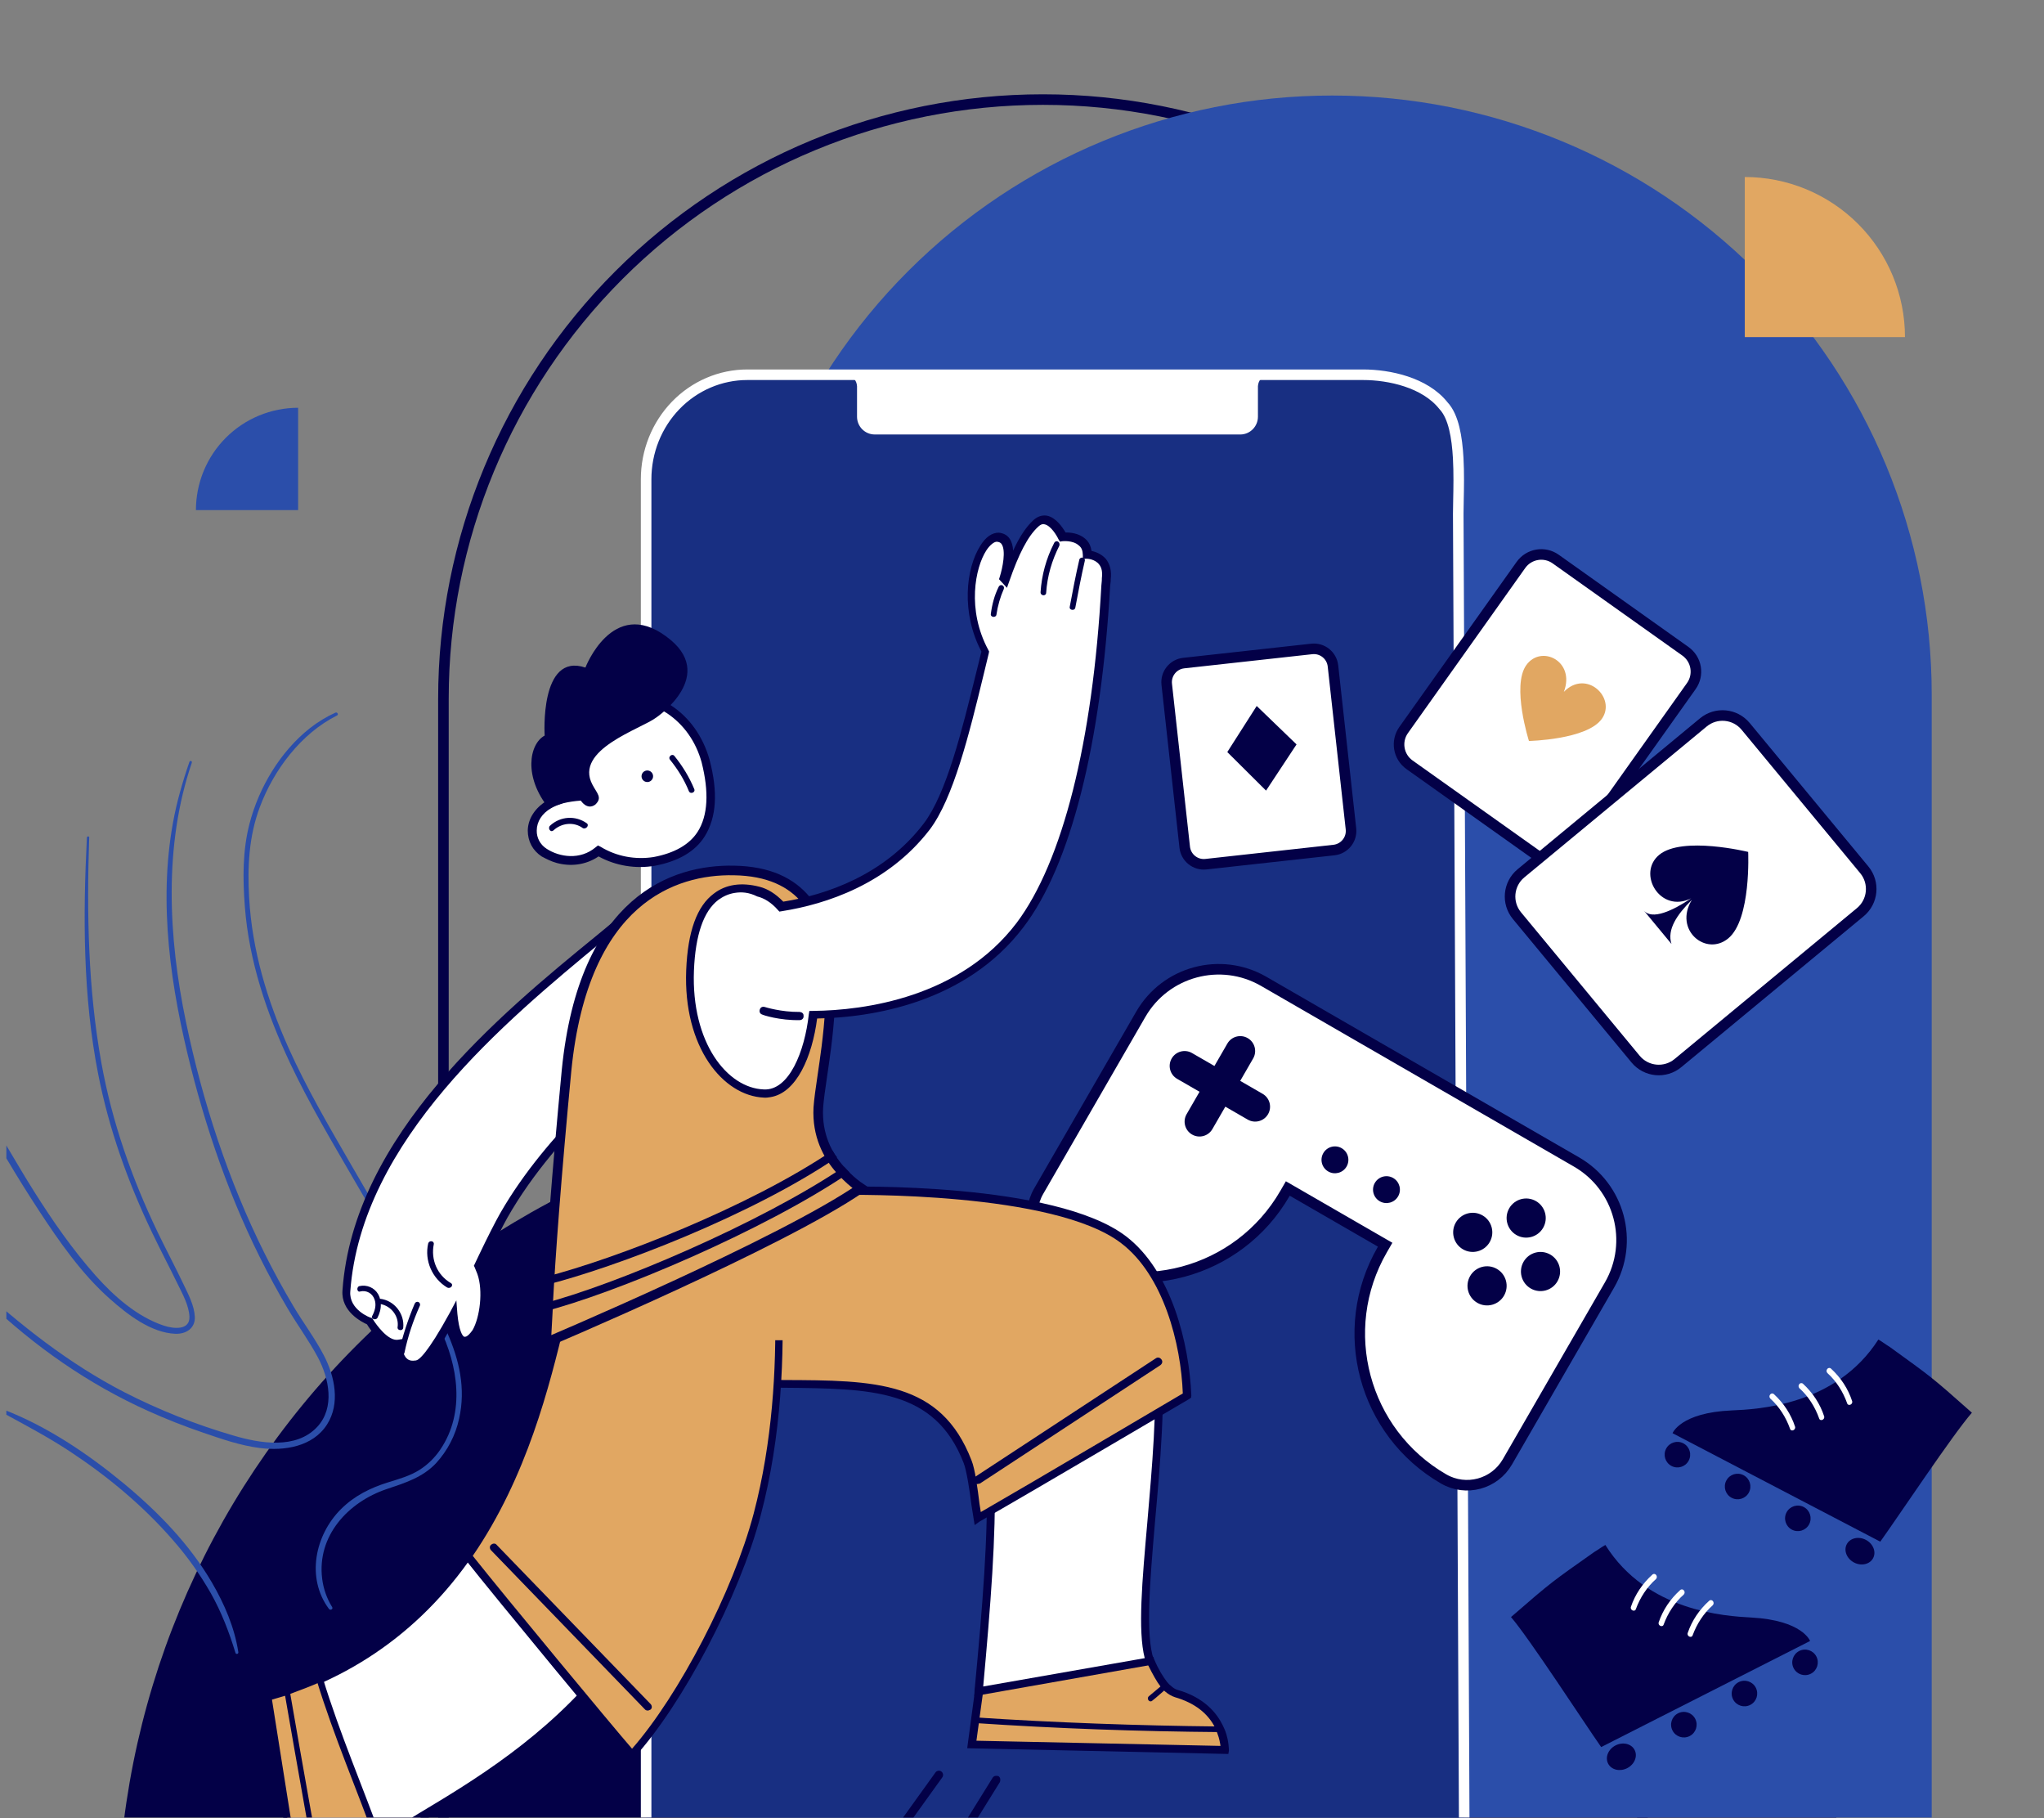 <svg width="271" height="241" viewBox="0 0 271 241" fill="none" xmlns="http://www.w3.org/2000/svg">
<rect x="0" y="0" width="271" height="241" fill="#808080" stroke="none"/>
<g clip-path="url(#clip0_434_704)">
<path d="M15.614 257.678C15.59 256.756 15.578 255.833 15.578 254.908L15.578 254.846C15.578 226.155 26.968 198.64 47.243 178.352C67.517 158.065 95.015 146.667 123.688 146.667L243.466 146.667L243.466 257.678L15.614 257.678Z" fill="#030047"/>
<path d="M58.791 251.014L58.791 92.61C58.791 71.549 67.163 51.35 82.065 36.458C96.967 21.566 117.178 13.199 138.253 13.199L138.298 13.199C159.373 13.199 179.584 21.566 194.486 36.458C209.388 51.35 217.76 71.549 217.76 92.61L217.76 251.014" stroke="#030047" stroke-width="1.4"/>
<path d="M176.606 12.663C155.532 12.663 135.321 21.029 120.419 35.921C105.517 50.814 97.145 71.012 97.145 92.073L97.145 257.679L256.113 257.679L256.113 92.073C256.113 71.012 247.741 50.814 232.84 35.921C217.938 21.029 197.726 12.663 176.652 12.663L176.606 12.663Z" fill="#2B4EAA"/>
<path d="M25.443 101.066C21.678 112.081 22.32 124.234 24.661 135.477C26.853 146.01 30.268 156.477 35.069 166.114C36.263 168.511 37.545 170.861 38.916 173.163C40.221 175.361 41.797 177.441 42.969 179.713C44.391 182.465 45.133 186.041 43.357 188.818C41.472 191.765 37.702 192.339 34.474 191.935C31.884 191.612 29.362 190.729 26.903 189.887C24.444 189.045 22.05 188.111 19.692 187.045C11.698 183.456 4.571 178.464 -1.755 172.428C-2.457 171.76 -3.139 171.078 -3.812 170.379C-3.86 170.332 -3.886 170.268 -3.886 170.202C-3.886 170.135 -3.86 170.071 -3.812 170.024C-3.765 169.977 -3.701 169.951 -3.635 169.951C-3.568 169.951 -3.504 169.977 -3.457 170.024C2.661 175.615 9.092 180.72 16.489 184.538C21.124 186.907 25.973 188.831 30.971 190.285C34.449 191.314 39.266 192.138 42.062 189.128C44.43 186.579 43.627 182.694 42.147 179.917C40.957 177.684 39.422 175.617 38.136 173.435C36.826 171.214 35.596 168.949 34.446 166.64C29.877 157.457 26.615 147.569 24.373 137.571C22 126.978 20.92 115.543 23.874 104.957C24.247 103.617 24.659 102.292 25.118 100.976C25.187 100.78 25.5 100.864 25.43 101.063L25.443 101.066Z" fill="#2B4EAA"/>
<path d="M11.825 111.025C11.491 120.974 11.67 131.025 13.434 140.84C14.843 148.681 17.474 156.194 20.922 163.362C22.036 165.672 23.242 167.94 24.347 170.259C24.974 171.575 25.769 173.067 25.831 174.561C25.893 176.055 24.671 176.848 23.239 176.791C20.016 176.659 16.881 174.215 14.577 172.172C10.816 168.85 7.826 164.533 5.096 160.362C2.175 155.897 -0.573 151.261 -3.076 146.553C-3.112 146.491 -3.123 146.417 -3.104 146.348C-3.086 146.278 -3.041 146.219 -2.979 146.183C-2.917 146.147 -2.844 146.136 -2.774 146.154C-2.705 146.173 -2.645 146.218 -2.609 146.28C-0.085 150.069 2.102 154.096 4.529 157.94C6.979 161.831 9.619 165.626 12.672 169.07C15.101 171.811 18.179 174.531 21.722 175.711C22.995 176.135 25.223 176.377 25.115 174.481C25.031 173.005 24.198 171.513 23.566 170.218C22.461 167.944 21.276 165.709 20.19 163.428C16.964 156.706 14.445 149.676 13.012 142.346C10.994 132.043 10.997 121.475 11.519 111.02C11.53 110.817 11.843 110.816 11.837 111.02L11.825 111.025Z" fill="#2B4EAA"/>
<path d="M44.688 94.832C39.904 97.235 36.291 102.046 34.441 106.997C32.992 110.871 32.802 114.897 33.031 118.981C33.418 125.941 35.427 132.592 38.27 138.933C40.663 144.262 43.615 149.306 46.539 154.363C48.836 158.332 51.139 162.299 53.448 166.266C57.283 172.839 62.686 180.007 60.87 188.044C60.393 190.24 59.343 192.27 57.827 193.929C56.019 195.855 53.672 196.564 51.242 197.384C46.156 199.104 42.004 203.574 42.714 209.251C42.877 210.584 43.327 211.866 44.034 213.008C44.212 213.284 43.793 213.504 43.61 213.257C40.567 209.157 41.753 203.476 45.209 200.03C46.969 198.274 49.117 197.205 51.474 196.477C52.895 196.034 54.35 195.633 55.622 194.83C56.725 194.123 57.67 193.196 58.397 192.106C61.705 187.207 60.728 180.993 58.264 175.965C56.935 173.253 55.256 170.68 53.732 168.074C51.519 164.284 49.313 160.489 47.117 156.689C44.112 151.494 41.018 146.341 38.456 140.906C35.362 134.333 33.01 127.405 32.459 120.122C32.182 116.455 32.151 112.754 33.084 109.168C34.328 104.371 37.17 99.605 41.089 96.517C42.128 95.701 43.261 95.011 44.464 94.464C44.713 94.348 44.935 94.711 44.683 94.837L44.688 94.832Z" fill="#2B4EAA"/>
<path d="M0.56 186.865C6.287 189.095 11.627 192.68 16.347 196.579C20.888 200.331 25.113 204.651 28.097 209.764C29.749 212.592 31.099 215.724 31.597 218.979C31.61 219.029 31.604 219.082 31.578 219.128C31.552 219.173 31.509 219.206 31.459 219.219C31.409 219.233 31.355 219.226 31.31 219.2C31.265 219.175 31.232 219.132 31.218 219.082C30.38 216.334 29.365 213.694 27.953 211.184C26.512 208.657 24.817 206.284 22.895 204.101C18.969 199.587 14.281 195.694 9.296 192.406C6.426 190.512 3.402 188.915 0.386 187.276C0.167 187.157 0.318 186.771 0.563 186.865H0.56Z" fill="#2B4EAA"/>
<path d="M231.329 44.685L231.329 23.463C234.118 23.462 236.88 24.011 239.457 25.077C242.034 26.144 244.375 27.707 246.347 29.677C248.32 31.648 249.884 33.988 250.952 36.563C252.019 39.138 252.568 41.898 252.568 44.685L231.329 44.685Z" fill="#E1A762"/>
<path d="M194.143 244.16L194.143 244.156L193.339 68.084C193.339 68.084 193.339 68.083 193.339 68.082C193.339 67.592 193.352 66.997 193.366 66.333C193.4 64.712 193.442 62.677 193.334 60.731C193.257 59.349 193.104 57.973 192.809 56.771C192.521 55.597 192.08 54.509 191.37 53.761C190.135 52.207 188.32 51.192 186.427 50.563C184.518 49.93 182.474 49.672 180.725 49.672L99.083 49.672C99.083 49.672 99.083 49.672 99.083 49.672C97.318 49.671 95.57 50.03 93.94 50.728C92.31 51.426 90.831 52.449 89.586 53.736C88.341 55.024 87.355 56.551 86.682 58.23C86.01 59.91 85.665 61.709 85.665 63.525C85.665 63.525 85.665 63.525 85.665 63.525L85.665 244.16C85.665 245.976 86.011 247.774 86.684 249.453C87.356 251.132 88.342 252.659 89.587 253.946C90.832 255.233 92.311 256.255 93.941 256.953C95.571 257.65 97.318 258.009 99.083 258.009L180.725 258.009C184.291 258.009 187.706 256.544 190.22 253.944C192.733 251.346 194.142 247.826 194.143 244.16Z" fill="#182F82" stroke="white" stroke-width="1.4"/>
<path d="M142.718 49.77L112.231 49.77C113.086 49.822 113.574 50.416 113.628 51.186L113.628 55.232C113.628 56.534 114.678 57.589 115.973 57.589L141.725 57.589V57.591L164.435 57.591C165.73 57.591 166.781 56.535 166.781 55.233L166.781 51.188C166.834 50.417 167.322 49.823 168.177 49.771L142.718 49.771V49.77Z" fill="white"/>
<path d="M171.348 157.882L170.742 157.532L170.392 158.138L170.358 158.197C164.216 168.836 150.611 172.482 139.972 166.339C137.014 164.631 136.001 160.85 137.709 157.892L149.289 137.834L149.29 137.835L149.64 137.229L151.247 134.445C154.543 128.737 161.841 126.781 167.549 130.077L209.025 154.023C214.733 157.318 216.688 164.617 213.393 170.325L208.27 179.198L208.268 179.197L207.918 179.804L199.854 193.772C198.146 196.729 194.365 197.743 191.407 196.035C180.768 189.893 177.123 176.288 183.265 165.649L183.299 165.59L183.649 164.984L183.043 164.634L171.348 157.882Z" fill="white" stroke="#030047" stroke-width="1.4"/>
<path d="M178.534 154.624C178.042 155.476 176.953 155.768 176.101 155.276C175.249 154.784 174.957 153.695 175.449 152.843C175.941 151.991 177.03 151.699 177.882 152.191C178.734 152.683 179.026 153.772 178.534 154.624Z" fill="#030047"/>
<path d="M185.365 158.575C184.873 159.427 183.784 159.719 182.932 159.227C182.08 158.735 181.789 157.646 182.28 156.794C182.772 155.942 183.861 155.65 184.713 156.142C185.565 156.634 185.857 157.723 185.365 158.575Z" fill="#030047"/>
<path fill-rule="evenodd" clip-rule="evenodd" d="M166.147 140.297C166.692 139.353 166.369 138.146 165.424 137.601C164.48 137.055 163.273 137.379 162.728 138.323L161.013 141.294L158.041 139.579C157.097 139.033 155.89 139.357 155.345 140.301C154.8 141.245 155.123 142.452 156.067 142.997L159.039 144.713L157.324 147.683C156.779 148.627 157.102 149.834 158.047 150.379C158.991 150.925 160.198 150.601 160.743 149.657L162.458 146.687L165.427 148.401C166.372 148.947 167.579 148.623 168.124 147.679C168.669 146.735 168.345 145.528 167.401 144.983L164.432 143.268L166.147 140.297Z" fill="#030047"/>
<path d="M197.507 164.644C196.791 165.885 195.204 166.311 193.963 165.594C192.722 164.878 192.297 163.291 193.013 162.05C193.73 160.809 195.317 160.383 196.558 161.1C197.799 161.816 198.224 163.403 197.507 164.644Z" fill="#030047"/>
<path d="M204.592 162.749C203.876 163.99 202.289 164.415 201.048 163.699C199.807 162.982 199.382 161.395 200.098 160.154C200.815 158.913 202.402 158.488 203.643 159.205C204.884 159.921 205.309 161.508 204.592 162.749Z" fill="#030047"/>
<path d="M199.407 171.734C198.69 172.975 197.103 173.401 195.862 172.684C194.621 171.968 194.196 170.381 194.913 169.14C195.629 167.899 197.216 167.473 198.457 168.19C199.698 168.906 200.123 170.493 199.407 171.734Z" fill="#030047"/>
<path d="M206.494 169.836C205.777 171.077 204.19 171.502 202.949 170.786C201.708 170.069 201.283 168.482 202 167.241C202.716 166 204.303 165.575 205.544 166.291C206.785 167.008 207.21 168.595 206.494 169.836Z" fill="#030047"/>
<path d="M118.637 243.995C118.495 244.018 118.342 243.97 118.26 243.91C118.014 243.731 117.957 243.377 118.136 243.13L124.029 234.933C124.208 234.687 124.562 234.631 124.808 234.81C125.054 234.989 125.111 235.343 124.932 235.589L119.039 243.786C118.909 243.88 118.778 243.973 118.637 243.995Z" fill="#030047"/>
<path d="M128.138 242.999C127.997 243.022 127.844 242.973 127.761 242.913C127.515 242.735 127.47 242.451 127.567 242.145L131.618 235.62C131.797 235.374 132.08 235.329 132.386 235.426C132.632 235.604 132.677 235.888 132.581 236.194L128.53 242.719C128.41 242.883 128.28 242.977 128.138 242.999Z" fill="#030047"/>
<path d="M82.769 121.692C69.944 132.44 47.589 149.056 45.997 171.099C45.797 173.964 49.031 175.122 49.031 175.122C49.031 175.122 51.01 178.441 52.923 178.138C52.923 178.138 52.697 181.297 55.319 180.881C56.453 180.702 58.316 177.792 60.22 174.221C60.325 175.803 60.744 177.988 61.938 177.726C63.839 177.352 65.064 171.783 63.91 168.625C63.794 168.353 63.667 168.01 63.551 167.737C64.93 164.977 66.129 162.462 66.93 161.1C73.749 149.124 85.758 140.104 85.758 140.104L82.84 121.68L82.769 121.692Z" fill="white"/>
<path d="M55.336 181.459C54.486 181.594 53.803 181.412 53.288 180.912C52.609 180.293 52.381 179.313 52.351 178.664C50.572 178.437 49.056 176.208 48.66 175.544C47.955 175.22 45.195 173.841 45.406 171.047C46.868 150.477 66.269 134.474 79.199 123.927C80.291 123.028 81.383 122.129 82.405 121.24L83.106 120.621L86.238 140.39L85.977 140.577C85.846 140.67 73.968 149.598 67.268 161.41C66.586 162.607 65.662 164.57 64.489 166.789L63.997 167.812C64.101 168.013 64.217 168.285 64.251 168.498C65.233 171.03 64.683 174.894 63.546 176.89C63.092 177.688 62.521 178.215 61.884 178.316C61.459 178.383 61.082 178.297 60.824 178.048C60.332 177.69 60.007 177.015 59.768 175.963C57.23 180.578 56.115 181.336 55.336 181.459ZM82.346 122.702C81.574 123.333 80.743 124.046 79.841 124.77C67.124 135.283 47.913 151.111 46.443 171.174C46.246 173.602 49.104 174.675 49.175 174.663L49.328 174.712L49.421 174.842C49.91 175.636 51.485 177.784 52.76 177.582L53.398 177.481L53.358 178.141C53.343 178.507 53.369 179.592 53.955 180.08C54.213 180.33 54.59 180.416 55.156 180.326C55.511 180.27 56.625 179.512 59.666 173.946L60.504 172.36L60.643 174.154C60.861 176.444 61.316 177.025 61.48 177.145C61.562 177.204 61.633 177.193 61.704 177.182C61.987 177.137 62.297 176.797 62.655 176.305C63.624 174.626 64.077 171.068 63.292 168.868C63.177 168.595 63.061 168.323 62.934 167.98L62.829 167.779L63.537 166.286C64.629 164.007 65.624 162.033 66.305 160.836C72.562 149.893 83.258 141.298 85.003 139.932L82.275 122.714L82.346 122.702Z" fill="#030047"/>
<path d="M59.783 170.078C57.94 168.99 57.107 166.943 57.513 164.917C57.587 164.47 56.915 164.358 56.77 164.817C56.257 167.078 57.287 169.457 59.294 170.664C59.765 170.88 60.182 170.306 59.783 170.078Z" fill="#030047"/>
<path d="M54.981 172.799C54.08 174.903 53.402 177.044 52.877 179.233C52.803 179.681 53.475 179.793 53.62 179.334C54.074 177.155 54.763 175.085 55.675 173.052C55.821 172.593 55.198 172.328 54.981 172.799Z" fill="#030047"/>
<path d="M50.374 172.148C50.34 171.936 50.236 171.734 50.131 171.533C49.631 170.668 48.62 170.247 47.639 170.475C47.225 170.613 47.337 171.322 47.751 171.184C48.59 170.978 49.389 171.433 49.665 172.26C49.931 173.017 49.688 173.782 49.353 174.416C49.126 174.816 49.82 175.069 50.047 174.67C50.323 174.117 50.516 173.506 50.486 172.857C51.911 173.14 52.926 174.504 52.714 175.918C52.64 176.365 53.382 176.466 53.457 176.018C53.672 174.168 52.295 172.352 50.374 172.148Z" fill="#030047"/>
<path d="M162.346 231.985L128.819 231.268L129.172 228.452L129.272 227.709L129.737 224.222C138.802 220.461 146.212 220.014 152.486 220.182C153.053 221.472 153.658 222.538 154.207 223.251C154.382 223.441 154.558 223.631 154.722 223.75C155.073 224.13 155.472 224.358 155.849 224.443C159.191 225.366 160.792 227.219 161.557 228.841C161.673 229.114 161.778 229.315 161.893 229.587C162.39 230.888 162.346 231.985 162.346 231.985Z" fill="#E1A762"/>
<path d="M162.859 232.486L128.236 231.724L129.302 223.783L129.575 223.667C138.983 219.78 146.487 219.462 152.536 219.594L152.902 219.608L153.029 219.951C153.608 221.312 154.19 222.237 154.738 222.949C154.914 223.139 155.007 223.27 155.171 223.389C155.511 223.698 155.757 223.877 156.063 223.974C159.711 224.994 161.357 227.131 162.111 228.682C162.216 228.883 162.332 229.155 162.447 229.427C162.967 230.871 162.922 231.967 162.934 232.038L162.859 232.486ZM129.459 230.731L161.818 231.416C161.751 230.991 161.661 230.424 161.418 229.808C161.302 229.536 161.269 229.324 161.164 229.122C160.19 227.098 158.373 225.715 155.784 224.963C155.325 224.818 154.844 224.531 154.422 224.162C154.247 223.971 154.071 223.781 153.896 223.591C153.347 222.879 152.836 221.943 152.197 220.664C146.36 220.499 139.233 220.902 130.299 224.569L129.459 230.731Z" fill="#030047"/>
<path d="M153.494 178.402C146.052 184.157 138.633 190.054 131.296 196.01C131.591 203.372 130.742 213.603 129.726 224.152L152.475 220.112C150.286 213.631 154.647 193.473 153.494 178.402Z" fill="white"/>
<path d="M129.179 224.818L129.208 224.087C130.277 212.95 131.051 203.166 130.79 196.016L130.745 195.733L130.935 195.558C139.115 188.959 146.333 183.167 153.133 177.949L153.905 177.319L153.991 178.322C154.569 185.639 153.816 194.184 153.13 201.775C152.441 209.801 151.866 216.72 152.961 219.961L153.133 220.587L129.179 224.818ZM131.849 196.285C132.088 203.293 131.34 212.781 130.357 223.542L151.771 219.786C150.833 216.158 151.441 209.451 152.116 201.79C152.728 194.648 153.477 186.539 153.026 179.564C146.546 184.513 139.567 189.977 131.849 196.285Z" fill="#030047"/>
<path d="M128.336 193.791C128.937 195.294 129.409 199.65 129.679 201.351C137.132 197.046 157.468 185.108 157.468 185.108C157.229 178.1 154.744 168.833 149.035 164.435C139.692 157.271 111.615 157.942 111.615 157.942L99.152 160.425L94.558 183.235C111.252 184.077 123.413 181.061 128.336 193.791Z" fill="#E1A762"/>
<path d="M129.222 202.148L129.098 201.369C129.02 200.872 128.918 200.235 128.795 199.455C128.563 197.531 128.147 194.909 127.778 193.951C123.965 184.095 115.532 184.051 103.82 183.945C100.837 183.909 97.782 183.885 94.421 183.764L93.832 183.712L98.564 159.936L111.441 157.315L111.512 157.304C112.668 157.266 139.884 156.659 149.309 163.882C155.346 168.519 157.663 178.103 157.95 184.958L157.924 185.252L157.663 185.439C157.462 185.544 137.268 197.459 129.874 201.681L129.222 202.148ZM128.807 193.57C129.281 194.73 129.614 197.292 129.869 199.358C129.936 199.783 129.993 200.137 130.038 200.421C137.36 196.21 154.426 186.097 156.82 184.701C156.578 178.129 154.268 169.052 148.653 164.785C139.72 157.919 112.919 158.388 111.61 158.378L99.501 160.805L95.197 182.697C98.274 182.863 101.104 182.85 103.876 182.92C116.012 182.958 124.74 183.028 128.807 193.57Z" fill="#030047"/>
<path d="M161.895 229.587C150.985 229.499 140.102 229.117 129.162 228.38L129.262 227.638C139.978 228.338 150.791 228.731 161.559 228.841C161.745 229.102 161.85 229.303 161.895 229.587Z" fill="#030047"/>
<path d="M154.728 223.749C154.087 224.286 153.457 224.895 152.745 225.443C152.424 225.712 151.98 225.201 152.289 224.862C152.93 224.324 153.572 223.787 154.213 223.249C154.388 223.439 154.564 223.63 154.728 223.749Z" fill="#030047"/>
<path d="M129.665 196.703C129.452 196.736 129.217 196.628 129.124 196.498C128.938 196.237 129.034 195.931 129.295 195.744L153.247 180.037C153.508 179.851 153.814 179.947 154 180.208C154.187 180.469 154.09 180.775 153.829 180.962L129.878 196.669C129.796 196.609 129.736 196.691 129.665 196.703Z" fill="#030047"/>
<path d="M64.569 202.15C58.863 211.988 50.04 220.94 35.582 225.046L40.499 256.082C40.499 256.082 46.059 255.419 46.753 248.336C47.243 243.174 67.313 237.815 80.862 220.633C75.51 214.362 70.11 208.245 64.569 202.15Z" fill="white"/>
<path d="M40.581 256.578L40.014 256.668L34.951 224.711L35.436 224.561C48.014 220.97 57.379 213.603 64.102 201.933L64.437 201.299L64.963 201.869C70.318 207.704 75.636 213.762 81.186 220.364L81.455 220.685L81.216 221.013C73.363 231.046 63.408 236.982 56.107 241.334C51.26 244.209 47.419 246.56 47.215 248.481C46.51 255.493 41.006 256.511 40.581 256.578ZM36.16 225.463L40.908 255.437C42.232 255.082 45.64 253.67 46.167 248.284C46.434 245.845 50.085 243.668 55.584 240.328C62.684 236.079 72.367 230.26 80.134 220.603C74.853 214.321 69.804 208.584 64.707 203C57.999 214.304 48.373 221.858 36.16 225.463Z" fill="#030047"/>
<path d="M50.327 244.284C49.212 245.041 48.31 245.766 47.691 246.445C47.501 246.62 47.393 246.855 47.203 247.03C46.905 247.441 46.689 247.911 46.685 248.347C46.389 251.518 45.077 253.324 43.806 254.469C43.615 254.645 43.354 254.831 43.153 254.936C41.777 255.88 40.491 256.011 40.491 256.011L35.574 224.975C36.271 224.792 37.028 224.527 37.725 224.344C37.938 224.31 38.21 224.194 38.411 224.09C39.784 223.582 41.085 223.085 42.375 222.518C44.639 229.931 47.731 237.068 50.327 244.284Z" fill="#E1A762" stroke="#030047" stroke-width="0.863"/>
<path d="M76.168 168.497C73.721 176.439 71.373 192.791 61.947 206.197C66.045 211.431 82.832 231.653 83.709 232.603C89.718 226.058 97.356 211.919 100.312 200.773C105.932 179.399 101.632 156.836 101.632 156.836L76.168 168.497Z" fill="#E1A762"/>
<path d="M83.763 233.394L83.33 232.954C82.278 231.813 65.573 211.652 61.569 206.548L61.3 206.227L61.538 205.899C68.758 195.53 71.791 183.5 73.961 174.731C74.582 172.235 75.118 170.116 75.699 168.281L75.737 168.057L102.088 156.038L102.2 156.746C102.234 156.959 106.487 179.674 100.843 200.907C98.033 211.594 90.499 225.935 84.061 232.983L83.763 233.394ZM62.68 206.226C67.035 211.71 81.135 228.725 83.8 231.79C90.013 224.704 97.201 210.926 99.926 200.616C104.914 181.667 102.009 161.498 101.392 157.601L76.591 168.866C76.059 170.548 75.594 172.656 74.95 175.01C72.85 183.768 69.877 195.716 62.68 206.226Z" fill="#030047"/>
<path d="M99.89 177.644H105.628V161.413L98.906 164.282L99.89 177.644Z" fill="#E1A762"/>
<path d="M43.805 254.47C43.615 254.645 43.354 254.832 43.152 254.936C41.323 244.766 39.494 234.596 37.725 224.344C37.937 224.31 38.209 224.195 38.411 224.09C40.169 234.271 41.987 244.37 43.805 254.47Z" fill="#030047"/>
<path d="M85.968 226.724C85.827 226.747 85.603 226.71 85.51 226.579L65.097 205.48C64.922 205.289 64.865 204.935 65.126 204.749C65.317 204.573 65.671 204.517 65.858 204.778L86.27 225.878C86.445 226.068 86.501 226.422 86.24 226.609C86.17 226.62 86.039 226.713 85.968 226.724Z" fill="#030047"/>
<path d="M72.405 177.954C72.41 177.865 72.415 177.771 72.42 177.67C72.466 176.811 72.535 175.529 72.631 173.844L72.631 173.844L72.631 173.834L72.653 173.286L72.675 172.744C72.675 172.743 72.675 172.742 72.675 172.741C72.996 166.528 73.777 155.883 75.115 141.879C76.253 130.436 79.868 123.797 84.107 120.034C88.348 116.268 93.302 115.301 97.273 115.379L97.277 115.379C101.95 115.448 104.942 116.987 106.853 119.287C108.786 121.612 109.686 124.801 109.985 128.292C110.283 131.777 109.976 135.49 109.559 138.799C109.392 140.121 109.205 141.395 109.034 142.562C108.783 144.27 108.565 145.749 108.495 146.819L108.495 146.819L108.494 146.827C108.302 150.473 109.736 153.177 111.411 155.055L111.427 155.072L111.443 155.088C111.557 155.199 111.676 155.328 111.81 155.473L111.816 155.48C111.943 155.617 112.083 155.769 112.223 155.905C112.941 156.622 113.627 157.139 114.141 157.48C108.87 161.11 98.634 166.15 89.464 170.384C84.651 172.607 80.153 174.599 76.857 176.035C75.209 176.753 73.862 177.332 72.928 177.731C72.736 177.813 72.562 177.888 72.405 177.954Z" fill="#E1A762" stroke="#030047" stroke-width="1.272"/>
<path d="M112.639 155.421C101.361 163.092 81.435 171.512 71.933 173.889C71.948 173.523 71.963 173.158 71.977 172.792C81.468 170.344 100.82 162.144 111.908 154.649C112.166 154.898 112.382 155.172 112.639 155.421Z" fill="#030047"/>
<path d="M110.983 153.394C99.705 161.065 81.695 167.99 72.193 170.367C72.208 170.002 72.223 169.636 72.237 169.271C81.728 166.823 99.29 160.003 110.378 152.508C110.58 152.804 110.726 153.145 110.983 153.394Z" fill="#030047"/>
<path d="M144.048 73.411C143.975 70.662 140.764 71.026 140.764 71.026C140.764 71.026 139.118 67.51 137.205 69.193C135.684 70.596 134.436 73.263 133.3 76.639L133.125 76.449C133.125 76.449 134.842 71.238 132.272 71.064C129.855 70.938 126.711 79.063 130.605 86.219C128.387 95.141 126.303 104.914 122.8 109.392C117.388 116.496 109.37 119.073 103.489 120.005C102.519 118.924 101.545 118.279 100.415 118.023C95.882 116.925 91.751 118.814 91.413 128.601C91.075 138.388 95.919 144.666 101.189 144.921C104.927 145.128 107.188 139.685 107.677 134.523C115.286 134.407 127.556 132.536 135.066 122.629C145.509 108.772 146.348 77.841 146.522 76.651C146.983 73.6 144.048 73.411 144.048 73.411Z" fill="white"/>
<path d="M102.144 145.424C101.86 145.469 101.577 145.514 101.282 145.488C95.87 145.256 90.567 138.832 90.979 128.597C91.185 123.48 92.392 120.093 94.67 118.425C96.225 117.234 98.28 116.909 100.704 117.541C101.764 117.809 102.808 118.443 103.849 119.513C109.518 118.615 117.241 116.011 122.474 109.153C125.478 105.191 127.514 96.951 129.501 88.864C129.732 88.028 129.892 87.204 130.123 86.368C127.428 81.275 128.017 75.37 130 72.296C130.693 71.169 131.547 70.598 132.42 70.605C133.009 70.657 133.561 70.933 133.852 71.395C134.132 71.787 134.293 72.342 134.323 72.991C135.188 71.111 136.071 69.809 137.021 68.932C137.722 68.312 138.371 68.282 138.819 68.356C140.02 68.602 140.882 69.918 141.278 70.582C141.856 70.563 143.035 70.667 143.878 71.405C144.382 71.834 144.613 72.378 144.714 73.016C145.244 73.15 146.009 73.392 146.628 74.093C147.177 74.805 147.394 75.715 147.267 76.751C147.278 76.822 147.264 77.188 147.189 77.635C146.007 98.597 141.95 114.711 135.692 122.894C128.062 132.964 115.509 134.881 108.337 135C107.683 140.043 105.616 144.874 102.144 145.424ZM97.419 118.352C96.569 118.487 95.894 118.812 95.241 119.278C93.295 120.749 92.196 123.901 92.005 128.653C91.633 138.227 96.433 144.222 101.255 144.402C104.627 144.595 106.698 139.327 107.233 134.448L107.307 134.001L107.814 133.993C114.632 133.93 127.29 132.215 134.8 122.309C140.857 114.231 144.888 98.411 146.022 77.603C146.085 77.084 146.1 76.719 146.089 76.648C146.178 75.835 146.088 75.268 145.726 74.817C145.177 74.105 144.152 74.049 144.081 74.06L143.573 74.068L143.566 73.561C143.547 72.983 143.409 72.569 142.998 72.271C142.237 71.592 140.879 71.735 140.879 71.735L140.525 71.791L140.327 71.459C140.107 70.985 139.316 69.658 138.491 69.498C138.338 69.45 138.044 69.424 137.604 69.856C136.273 71.084 135.051 73.457 133.807 77.068L133.505 77.915L132.453 76.774L132.55 76.468C132.937 75.245 133.38 72.995 132.808 72.142C132.704 71.94 132.469 71.832 132.174 71.806C131.809 71.791 131.227 72.247 130.761 72.974C129.304 75.239 128.151 80.797 131.033 86.151L131.137 86.353L131.1 86.576C130.881 87.483 130.661 88.389 130.442 89.296C128.465 97.454 126.381 105.847 123.258 109.973C117.715 117.171 109.567 119.842 103.686 120.773L103.615 120.785L103.332 120.83L103.156 120.639C102.268 119.618 101.306 119.044 100.399 118.825C99.295 118.273 98.34 118.206 97.419 118.352Z" fill="#030047"/>
<path d="M139.756 71.986C138.702 74.041 138.106 76.242 137.958 78.517C137.954 78.954 138.626 79.065 138.7 78.618C138.848 76.342 139.466 74.283 140.461 72.31C140.595 71.78 139.972 71.516 139.756 71.986Z" fill="#030047"/>
<path d="M143.091 74.218C142.615 76.254 142.22 78.351 141.826 80.447C141.752 80.895 142.494 80.995 142.568 80.547C142.963 78.451 143.357 76.355 143.833 74.318C143.897 73.8 143.165 73.77 143.091 74.218Z" fill="#030047"/>
<path d="M132.399 77.8C131.848 78.904 131.531 80.117 131.368 81.377C131.293 81.825 132.036 81.925 132.11 81.478C132.285 80.288 132.612 79.146 133.093 78.053C133.238 77.594 132.615 77.33 132.399 77.8Z" fill="#030047"/>
<path d="M106.119 135.205L106.048 135.216C103.37 135.277 101.147 134.54 101.065 134.48C100.759 134.384 100.643 134.111 100.74 133.805C100.837 133.5 101.109 133.384 101.415 133.481C101.415 133.481 103.556 134.158 106.021 134.131C106.316 134.157 106.562 134.336 106.536 134.63C106.581 134.914 106.402 135.16 106.119 135.205Z" fill="#030047"/>
<path d="M93.472 100.845C91.908 94.936 86.317 91.262 81.005 92.671C75.694 94.081 72.646 100.002 74.189 105.986C74.189 105.986 74.189 105.986 74.169 106.059C73.644 106.234 73.12 106.409 72.723 106.697C69.879 108.383 69.884 111.563 72.102 113.043C74.064 114.295 77.069 114.639 79.248 112.771C81.506 114.103 84.134 114.662 86.656 114.159C94.347 112.765 95.035 106.755 93.472 100.845Z" fill="white"/>
<path d="M73.803 114.382C73.063 114.18 72.438 113.85 71.813 113.52C70.603 112.713 69.979 111.509 69.973 110.077C70.007 108.498 70.949 107.086 72.475 106.153C72.758 105.991 73.135 105.776 73.565 105.656C72.21 99.564 75.372 93.516 80.852 92.073C83.602 91.314 86.472 91.86 88.965 93.495C91.459 95.13 93.225 97.679 94.071 100.691C95.205 104.974 95.002 108.335 93.441 110.848C92.169 112.885 89.91 114.174 86.811 114.758C84.31 115.187 81.641 114.775 79.363 113.517C77.607 114.706 75.577 114.866 73.803 114.382ZM85.624 93.218C84.146 92.814 82.64 92.8 81.181 93.196C76.205 94.538 73.312 100.183 74.808 105.757L74.983 106.281L74.438 106.53C73.914 106.704 73.463 106.899 73.087 107.114C71.863 107.813 71.17 108.895 71.163 110.085C71.142 111.032 71.606 111.954 72.486 112.512C74.173 113.609 76.915 114.04 78.98 112.3L79.283 112.065L79.632 112.24C81.742 113.532 84.243 113.977 86.65 113.601C89.413 113.085 91.39 111.957 92.487 110.27C93.873 108.106 94.015 104.966 93.022 101.04C92.264 98.29 90.658 96.024 88.441 94.544C87.432 93.871 86.586 93.481 85.624 93.218Z" fill="#030047"/>
<path d="M85.719 103.651C86.138 103.709 86.525 103.415 86.582 102.996C86.64 102.577 86.347 102.19 85.927 102.133C85.508 102.075 85.121 102.368 85.064 102.788C85.006 103.207 85.3 103.594 85.719 103.651Z" fill="#030047"/>
<path d="M92.047 104.588C91.375 102.974 90.495 101.542 89.427 100.217C89.138 99.82 88.533 100.29 88.822 100.687C89.89 102.012 90.716 103.35 91.334 104.87C91.529 105.32 92.241 105.038 92.047 104.588Z" fill="#030047"/>
<path d="M87.01 95.106C85.006 96.624 76.077 99.349 78.542 103.996C79.167 105.199 79.899 105.717 78.931 106.644C77.835 107.457 77.008 106.119 77.008 106.119C75.388 106.233 73.781 106.588 72.82 107.199C69.36 102.996 70.162 98.607 72.213 97.499C72.213 97.499 71.505 86.419 77.615 88.486C77.615 88.486 81.203 79.137 88.286 84.33C95.389 89.449 87.01 95.106 87.01 95.106Z" fill="#030047"/>
<path d="M77.779 109.112C76.314 108.076 74.304 108.162 72.918 109.452C72.596 109.762 72.972 110.421 73.389 110.058C74.451 109.077 76.092 108.889 77.281 109.771C77.705 109.966 78.182 109.381 77.779 109.112Z" fill="#030047"/>
<path d="M156.94 87.891L173.919 86.016C175.316 85.861 176.574 86.869 176.729 88.267L179.115 109.861C179.269 111.259 178.261 112.517 176.863 112.672L159.885 114.547C158.487 114.702 157.229 113.694 157.075 112.296L154.689 90.702C154.535 89.304 155.542 88.046 156.94 87.891Z" fill="white" stroke="#030047" stroke-width="1.4"/>
<path d="M166.618 93.577L162.719 99.685L167.857 104.794L171.899 98.671L166.618 93.577Z" fill="#030047"/>
<path d="M206.261 74.105L223.459 86.326C224.949 87.385 225.298 89.451 224.239 90.941L208.695 112.814C207.637 114.304 205.571 114.653 204.081 113.595L186.883 101.373C185.393 100.315 185.044 98.249 186.103 96.759L201.647 74.886C202.705 73.396 204.771 73.046 206.261 74.105Z" fill="white" stroke="#030047" stroke-width="1.4"/>
<path d="M212.375 95.283C210.409 98.049 202.713 98.215 202.713 98.215C202.713 98.215 200.392 90.931 202.358 88.165C204.323 85.398 208.909 87.622 207.339 91.705C210.333 88.634 214.34 92.517 212.375 95.283Z" fill="#E1A762"/>
<path d="M231.448 96.286L247.175 115.295C248.579 116.992 248.341 119.507 246.644 120.911L222.466 140.913C220.769 142.317 218.255 142.08 216.851 140.382L201.124 121.373C199.72 119.676 199.958 117.162 201.655 115.757L225.833 95.755C227.53 94.351 230.044 94.588 231.448 96.286Z" fill="white" stroke="#030047" stroke-width="1.4"/>
<path fill-rule="evenodd" clip-rule="evenodd" d="M231.779 112.921C231.779 112.921 223.036 110.779 219.979 113.309C217.008 115.766 220.088 121.122 224.218 119.073C221.788 120.708 219.023 121.996 217.932 120.677L221.608 125.12C220.994 123.209 222.338 121.224 224.316 119.273C221.863 123.255 226.18 126.829 229.139 124.381C232.197 121.852 231.779 112.921 231.779 112.921Z" fill="#030047"/>
<path d="M250.525 178.517C256.013 182.495 255.929 182.352 261.442 187.252C258.923 190.122 251.719 200.96 249.292 204.346L221.754 189.969C221.754 189.969 222.783 187.244 229.576 186.95C233.053 186.799 243.415 186.319 249.041 177.553C249.612 177.881 250.021 178.218 250.525 178.517Z" fill="#030047"/>
<path d="M235.194 184.794C236.496 185.996 237.452 187.444 237.996 189.109C238.117 189.558 237.447 189.822 237.326 189.372C236.79 187.869 235.901 186.45 234.704 185.374C234.391 184.999 234.852 184.486 235.194 184.794Z" fill="white"/>
<path d="M239.053 183.42C240.354 184.622 241.31 186.07 241.854 187.735C241.976 188.184 241.305 188.448 241.184 187.998C240.648 186.495 239.759 185.076 238.562 184C238.249 183.625 238.711 183.112 239.053 183.42Z" fill="white"/>
<path d="M242.763 181.409C244.065 182.611 245.021 184.059 245.565 185.724C245.687 186.174 245.016 186.437 244.895 185.988C244.359 184.485 243.47 183.066 242.273 181.989C241.96 181.615 242.421 181.102 242.763 181.409Z" fill="white"/>
<path d="M245.806 207.104C244.842 206.594 244.414 205.51 244.851 204.684C245.288 203.857 246.425 203.6 247.389 204.11C248.354 204.62 248.781 205.703 248.344 206.53C247.907 207.357 246.771 207.614 245.806 207.104Z" fill="#030047"/>
<path d="M237.572 202.752C236.745 202.315 236.429 201.291 236.866 200.464C237.303 199.637 238.328 199.321 239.154 199.758C239.981 200.195 240.297 201.22 239.86 202.047C239.423 202.873 238.398 203.189 237.572 202.752Z" fill="#030047"/>
<path d="M229.586 198.531C228.759 198.094 228.443 197.07 228.881 196.243C229.318 195.416 230.342 195.1 231.169 195.537C231.996 195.975 232.312 196.999 231.875 197.826C231.438 198.653 230.413 198.969 229.586 198.531Z" fill="#030047"/>
<path d="M221.606 194.309C220.779 193.871 220.463 192.847 220.9 192.02C221.337 191.193 222.362 190.877 223.189 191.315C224.015 191.752 224.331 192.776 223.894 193.603C223.457 194.43 222.433 194.746 221.606 194.309Z" fill="#030047"/>
<path d="M211.349 205.729C205.816 209.644 205.902 209.503 200.333 214.339C202.819 217.237 209.899 228.157 212.287 231.571L239.987 217.51C239.987 217.51 238.99 214.773 232.201 214.401C228.725 214.21 218.37 213.612 212.844 204.783C212.269 205.104 211.857 205.436 211.349 205.729Z" fill="#030047"/>
<path d="M226.608 212.18C225.292 213.367 224.32 214.804 223.757 216.463C223.63 216.911 224.297 217.182 224.424 216.734C224.977 215.237 225.882 213.829 227.091 212.766C227.409 212.395 226.953 211.876 226.608 212.18Z" fill="white"/>
<path d="M222.764 210.761C221.449 211.947 220.476 213.384 219.913 215.043C219.786 215.491 220.454 215.763 220.58 215.314C221.133 213.818 222.038 212.409 223.248 211.346C223.565 210.975 223.109 210.457 222.764 210.761Z" fill="white"/>
<path d="M219.079 208.71C217.764 209.897 216.792 211.334 216.228 212.993C216.102 213.441 216.769 213.712 216.896 213.264C217.448 211.767 218.354 210.359 219.563 209.296C219.88 208.925 219.425 208.407 219.079 208.71Z" fill="white"/>
<path d="M215.741 234.366C216.711 233.867 217.151 232.789 216.724 231.957C216.296 231.125 215.163 230.855 214.192 231.354C213.222 231.853 212.782 232.932 213.21 233.764C213.637 234.595 214.771 234.865 215.741 234.366Z" fill="#030047"/>
<path d="M224.026 230.109C224.858 229.681 225.185 228.66 224.758 227.829C224.33 226.997 223.309 226.669 222.478 227.097C221.646 227.524 221.318 228.545 221.746 229.377C222.174 230.209 223.194 230.536 224.026 230.109Z" fill="#030047"/>
<path d="M232.058 225.981C232.89 225.553 233.218 224.533 232.79 223.701C232.362 222.869 231.342 222.542 230.51 222.969C229.678 223.397 229.351 224.418 229.778 225.249C230.206 226.081 231.227 226.409 232.058 225.981Z" fill="#030047"/>
<path d="M240.09 221.85C240.921 221.423 241.249 220.402 240.821 219.57C240.394 218.739 239.373 218.411 238.541 218.839C237.709 219.266 237.382 220.287 237.809 221.119C238.237 221.95 239.258 222.278 240.09 221.85Z" fill="#030047"/>
<path d="M39.527 67.61L25.977 67.61C25.977 65.829 26.328 64.066 27.008 62.421C27.689 60.776 28.687 59.281 29.945 58.021C31.204 56.762 32.697 55.763 34.342 55.082C35.986 54.4 37.748 54.05 39.527 54.05L39.527 67.61Z" fill="#2B4EAA"/>
</g>
<defs>
<clipPath id="clip0_434_704">
<rect width="270" height="240" fill="white" transform="translate(0.841 0.906)"/>
</clipPath>
</defs>
</svg>
